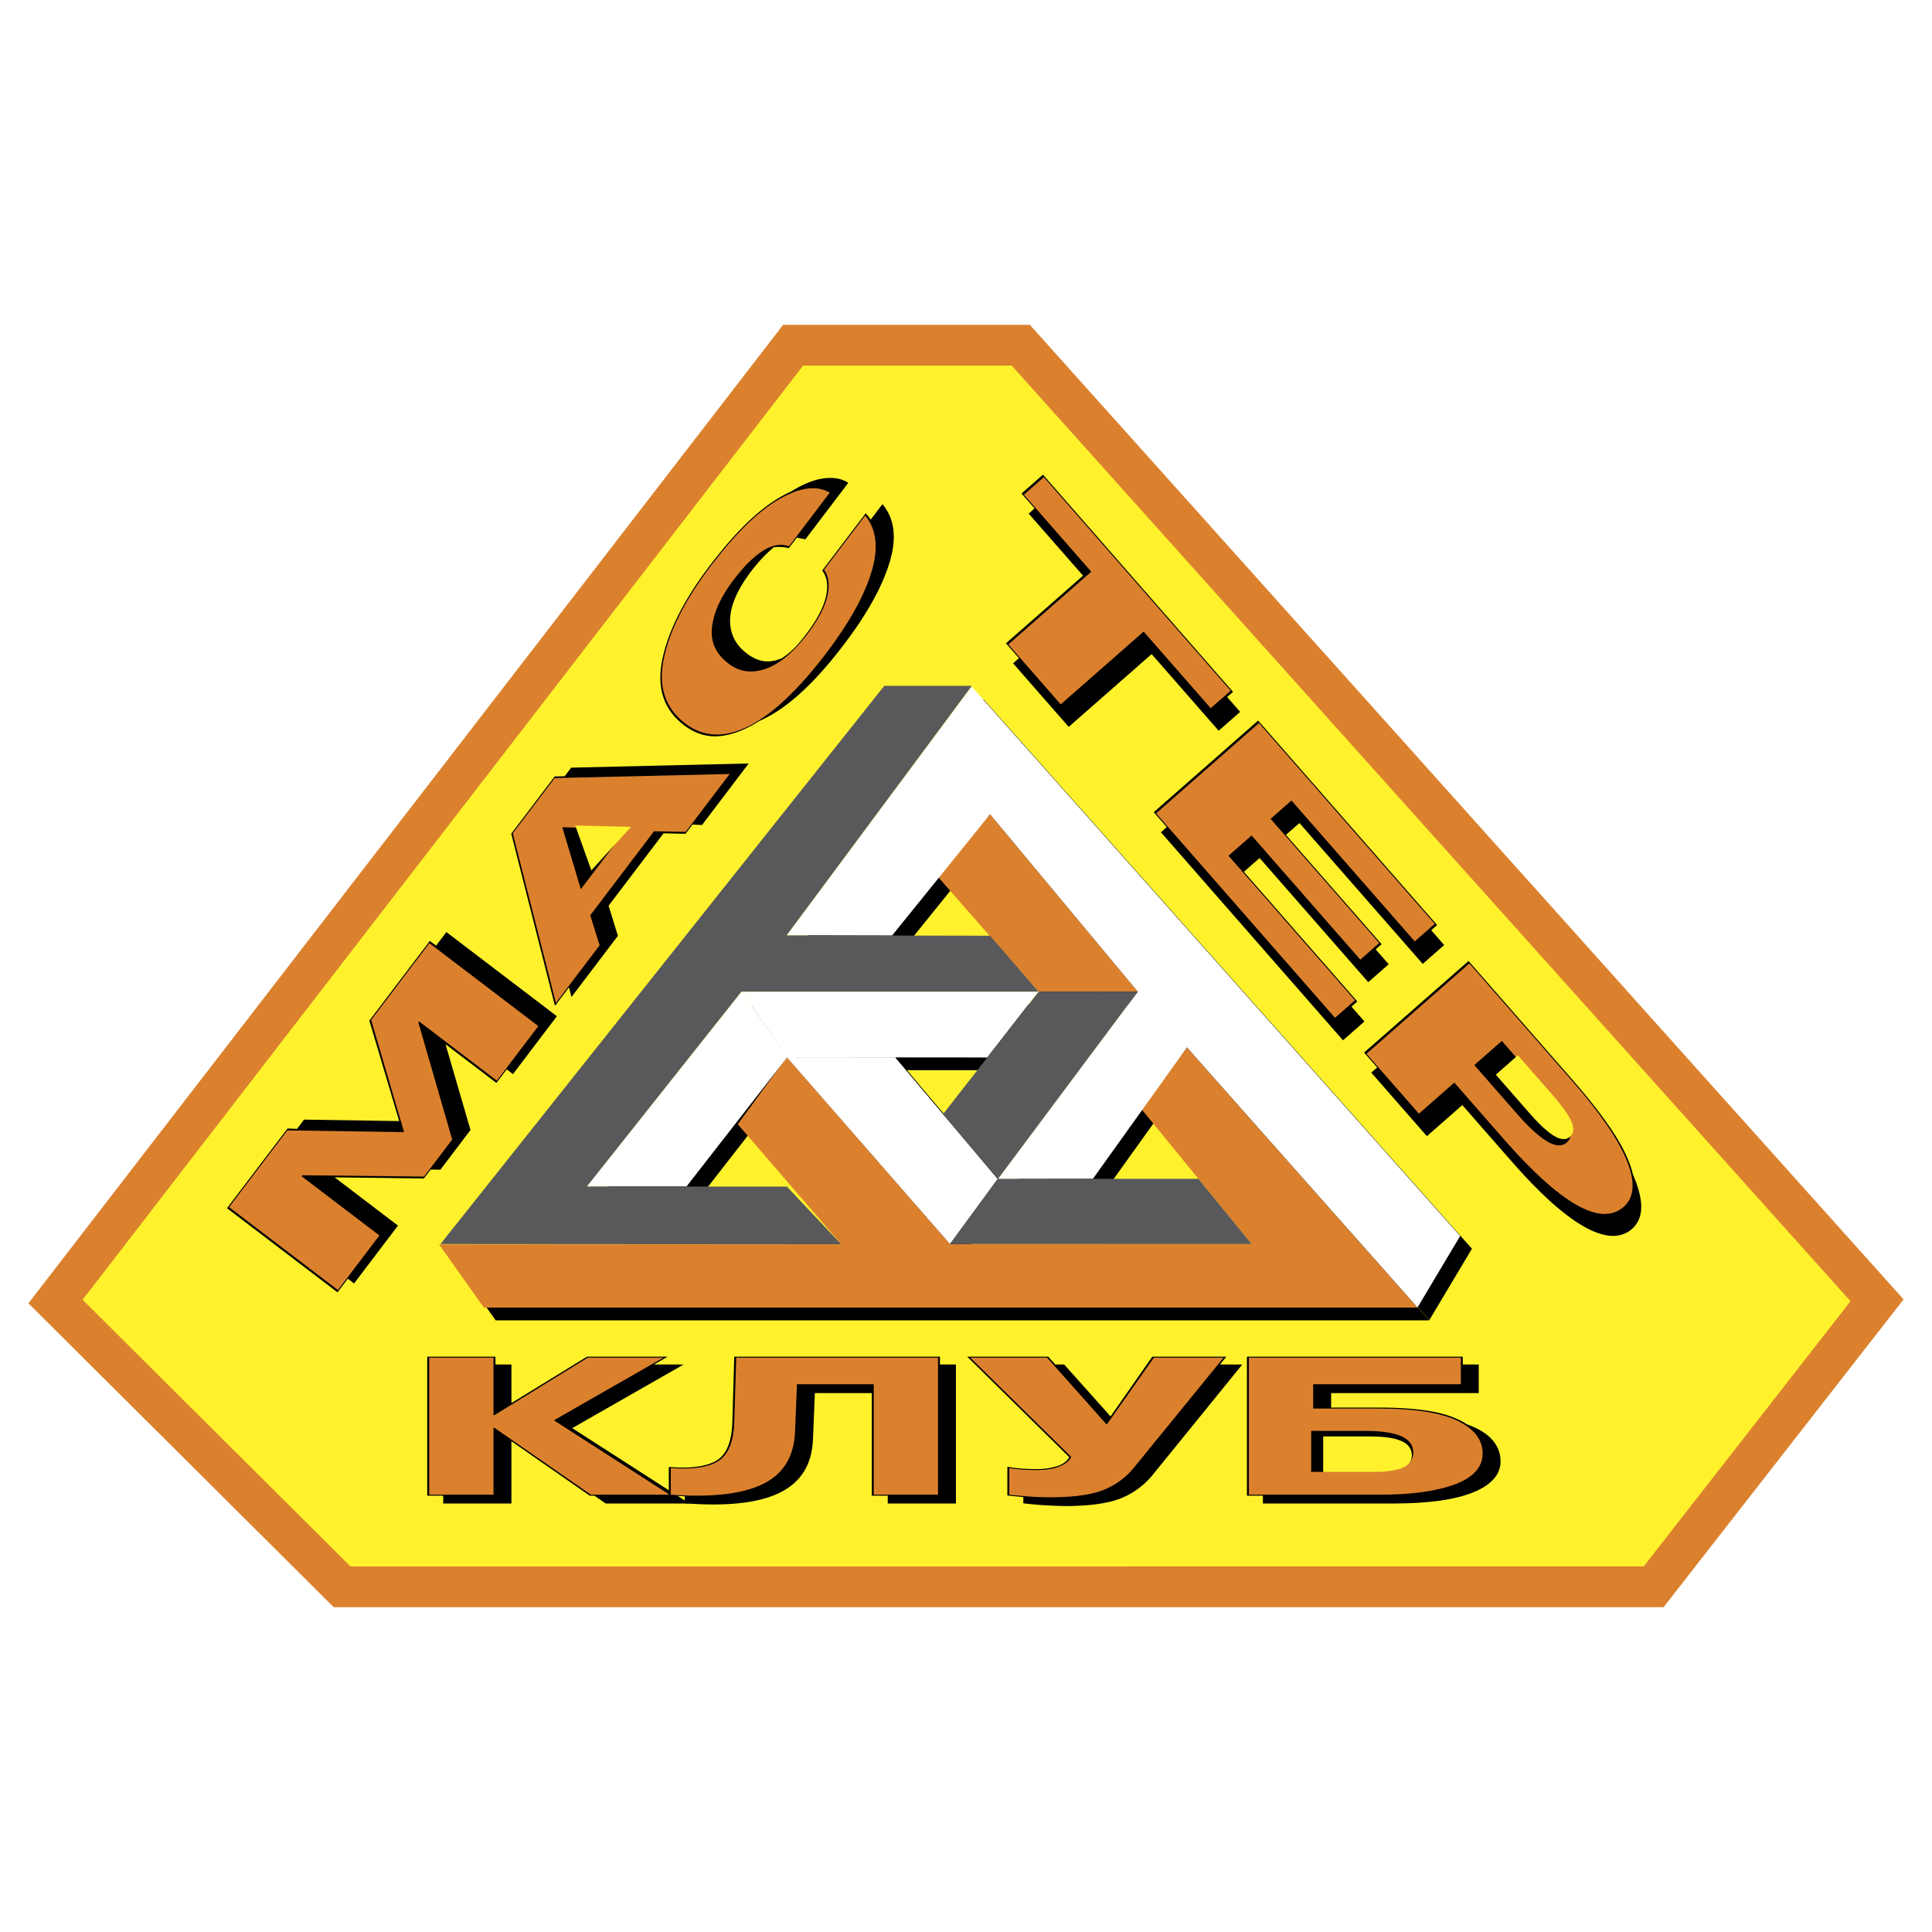 <svg xmlns="http://www.w3.org/2000/svg" width="2500" height="2500" viewBox="0 0 192.756 192.756"><g fill-rule="evenodd" clip-rule="evenodd"><path fill="#fff" d="M0 0h192.756v192.756H0V0z"/><path fill="#db812e" d="M102.75 32.409l87.172 97.232-23.945 30.707H33.292L2.834 130.031l75.298-97.622h24.618z"/><path fill="#fff22d" d="M80.128 36.477h20.811l83.686 93.347-20.631 26.455H34.966L8.242 129.676l71.886-93.199z"/><path d="M79.746 106.76l19.924.016 5.113-6.568h-29.61l4.573 6.552zm62.854 24.953l-23.004-25.941-9.385 13.111-9.477.016 13.955-18.691-14.734-17.694-9.778 12.098-10.511-.025 18.447-24.822 48.742 54.822-4.255 7.126zm-41.881-12.815l-4.763 6.494-16.274-18.632h10.796l10.241 12.138zm-31.054.75l10.065-12.914-4.556-6.543-15.447 19.457h9.938z"/><path d="M49.454 131.73H142.6l-23.004-25.943-4.605 6.057 11.066 13.549H95.956l-16.273-18.648-4.905 6.691 10.335 11.982-40.135.008 4.476 6.304zm65.235-31.523L99.955 82.514l-5.222 6.213 10.066 11.489 9.89-.009z"/><path d="M48.28 130.459h93.146l-23.004-25.943-4.605 6.057 11.066 13.549H94.782l-16.273-18.65-4.906 6.693 10.335 11.982-40.135.008 4.477 6.304zm65.236-31.521L98.781 81.242l-5.222 6.214 10.066 11.489 9.891-.007z" fill="#db812e"/><path d="M78.572 105.488l19.924.018 5.113-6.568H74l4.572 6.55zm62.854 24.955L118.422 104.5l-9.383 13.111-9.479.018 13.955-18.691-14.734-17.696-9.779 12.099-10.51-.025L96.94 68.493l48.741 54.822-4.255 7.128zm-41.881-12.814l-4.763 6.492-16.273-18.633h10.795l10.241 12.141zm-31.054.748l10.065-12.914L74 98.92l-15.447 19.457h9.938z" fill="#fff"/><path d="M108.055 57.434l-5.424-6.193.588-.515-1.303-1.488 2.143-1.88 18.961 21.669-.588.515 1.298 1.482-2.142 1.881-6.69-7.646-8.273 7.262-5.549-6.341.588-.514-1.297-1.484 7.688-6.748z"/><path fill="#db812e" d="M108.875 57.039l-8.277 7.257 5.23 5.979 8.274-7.262 6.689 7.644 1.994-1.749-18.64-21.301-1.993 1.749 6.723 7.683z"/><path d="M142.791 92.806l1.297 1.483-2.143 1.879-12.299-14.055-1.349 1.184 9.545 10.907-.588.515 1.299 1.483-2.041 1.79-10.842-12.389-1.568 1.376 11.32 12.935-.588.516 1.299 1.482-2.143 1.881-18.166-20.759.586-.516-1.301-1.487 10.414-9.142 17.856 20.402-.588.515z"/><path fill="#db812e" d="M126.766 81.694l2.084-1.828 12.298 14.056 1.995-1.75-17.532-20.035-10.267 9.011 17.849 20.399 1.995-1.75-12.62-14.42 2.305-2.022 10.844 12.389 1.89-1.661-10.841-12.389z"/><path d="M146.518 95.878l10.492 11.991c1.721 1.984 3.064 3.732 4.031 5.23.969 1.5 1.596 2.863 1.875 4.066.551 1.264.828 2.344.832 3.23.004.896-.291 1.629-.887 2.193-1.174 1.031-2.793.953-4.854-.227s-4.492-3.381-7.291-6.6l-4.82-5.508-3.535 3.104-5.549-6.342.588-.514-1.303-1.488 10.421-9.135z"/><path d="M148.625 107.861l2.633 3.008c1.184 1.35 2.18 2.281 2.984 2.791.807.506 1.451.549 1.93.129a.08.08 0 0 0 .023-.047c.008-.021.107-.262.316-.693l-.754-1.07-1.193-1.391-3.93-4.49-2.009 1.763z"/><path d="M146.602 96.121l-10.27 9.014 5.232 5.977 3.533-3.102 4.977 5.688c2.768 3.164 5.162 5.33 7.17 6.49 2.01 1.158 3.594 1.232 4.748.221 1.064-.936 1.178-2.459.338-4.561-.836-2.104-2.635-4.744-5.396-7.914l-10.332-11.813z" fill="#db812e"/><path d="M149.838 103.852l4.09 4.674c1.434 1.639 2.307 2.861 2.607 3.662.303.799.238 1.398-.203 1.785-.496.436-1.172.396-2.02-.117-.846-.514-1.893-1.492-3.129-2.922l-4.09-4.674 2.745-2.408z"/><path d="M151.439 105.289l3.281 3.75c1.15 1.312 1.85 2.295 2.092 2.936.242.643.189 1.123-.164 1.434-.398.35-.939.318-1.619-.094s-1.518-1.197-2.51-2.344l-3.281-3.75 2.201-1.932z" fill="#fff22d"/><path d="M42.293 117.576l-8.908-.111 6.321 4.812-4.384 5.776-.621-.473-1.029 1.356-11.025-8.395 6.038-7.953.946.043.703-.926 9.494.145-2.979-10.02 6.036-7.954.622.473 1.029-1.355 11.024 8.395-4.383 5.775-.621-.475-1.029 1.356-5.078-3.865 2.494 8.562-3.004 3.957-.973-.01-.673.887z"/><path fill="#db812e" d="M42.312 117.389l2.805-3.698-3.379-11.685.074-.098 7.764 5.91 4.132-5.445-10.868-8.274-5.812 7.659 3.287 11.193-11.653-.172-5.809 7.657 10.867 8.271 4.134-5.445-7.763-5.908.075-.1 12.146.135z"/><path d="M51.006 83.178l4.331-5.708.999-.023.651-.858 17.711-.418-4.659 6.141-.947-.045-.7.922-2.189-.05-5.484 7.225.93 3.001-4.633 6.106-.248-.965-1.402 1.848-4.36-17.176z"/><path d="M58.273 82.771l1.146 3.849 2.831-3.73-3.977-.119z"/><path fill="#db812e" d="M51.158 83.138l4.304 16.924 4.362-5.747-.934-2.996 6.362-8.384 3.163.061 4.383-5.775-17.457.408-4.183 5.509z"/><path d="M57.947 88.72l-1.846-6.188 6.401.184-4.555 6.004zM82.035 56.915l4.334-5.706c.086.1.171.206.262.301.087.1.162.219.232.34l1.178-1.552c1.212 1.437 1.449 3.375.716 5.8-.731 2.428-2.243 5.153-4.53 8.167-1.549 2.042-3.03 3.695-4.434 4.953-1.404 1.259-2.749 2.162-4.028 2.711-1.446.916-2.792 1.419-4.032 1.518-1.239.098-2.406-.27-3.491-1.095-2.04-1.553-2.757-3.757-2.151-6.611.606-2.853 2.171-5.943 4.694-9.266 1.517-2 2.941-3.6 4.264-4.797 1.326-1.197 2.61-2.073 3.843-2.622 1.228-.764 2.334-1.207 3.31-1.33.975-.123 1.79.024 2.432.445l-4.283 5.642c-.136-.036-.283-.06-.425-.087a5.497 5.497 0 0 1-.421-.091l-.805 1.058a3.465 3.465 0 0 0-.695-.116 5.186 5.186 0 0 0-.8.02c-.408.345-.798.711-1.158 1.093-.362.381-.748.839-1.147 1.366-1.344 1.792-2.029 3.381-2.057 4.76-.032 1.384.523 2.51 1.662 3.376.569.433 1.137.69 1.695.77.56.081 1.167-.019 1.809-.287a8.042 8.042 0 0 0 1.279-1.056c.388-.395.793-.878 1.2-1.435 1.035-1.364 1.674-2.588 1.916-3.669.241-1.081.121-1.95-.37-2.595l.001-.005z"/><path d="M86.322 51.43l-4.11 5.416c.471.628.583 1.5.343 2.601-.241 1.102-.904 2.37-1.988 3.797-1.386 1.827-2.771 2.985-4.155 3.475-1.384.489-2.615.33-3.681-.481-1.287-.946-1.857-2.158-1.697-3.634.156-1.478.868-3.053 2.138-4.725 1.051-1.385 2.043-2.369 2.972-2.947.929-.579 1.788-.721 2.58-.431l4.058-5.346c-1.266-.761-2.941-.549-5.02.63-2.078 1.177-4.38 3.429-6.898 6.749-2.486 3.275-4.031 6.321-4.627 9.128-.596 2.807.115 4.985 2.132 6.521 1.8 1.37 3.898 1.465 6.286.286 2.391-1.183 5.01-3.648 7.847-7.387 2.244-2.973 3.728-5.652 4.444-8.015.721-2.367.514-4.25-.626-5.632l.002-.005z" fill="#db812e"/><path d="M105.287 136.137h.889l4.625 5.178 4.162-5.959h7.383l-.621.781h2.217l-8.943 11.018a7.84 7.84 0 0 1-3.201 2.344c-1.258.494-3.072.75-5.424.762a48.918 48.918 0 0 1-2.082-.078 39.511 39.511 0 0 1-2.195-.195v-.623l-1.592-.158v-2.871c.414.076.869.137 1.359.176s1.025.059 1.59.059a6.55 6.55 0 0 0 1.986-.283c.594-.188 1.008-.49 1.24-.906L96.5 135.355h8.084l.703.782z"/><path d="M110.418 142.131l-5.949-6.676h-7.661l10.069 9.902c-.205.404-.605.723-1.188.957-.58.234-1.326.352-2.236.352-.488 0-.969-.018-1.434-.047-.465-.033-.91-.084-1.322-.148v2.656c.727.078 1.412.141 2.061.188.646.045 1.322.068 2.02.068 2.332 0 4.109-.246 5.322-.734a7.552 7.552 0 0 0 3.109-2.314l8.863-10.879h-6.953l-4.701 6.675z" fill="#db812e"/><path d="M145.943 136.137h1.592v2.854h-14.73v1.443h4.781c2.146 0 3.93.135 5.338.4 1.414.268 2.566.695 3.445 1.279 1.111.391 1.949.898 2.504 1.523.557.625.838 1.342.838 2.15 0 1.314-.893 2.344-2.682 3.086-1.787.74-4.408 1.121-7.852 1.133h-13.176v-.781h-1.596v-13.869h21.533l.005.782z"/><path d="M132.805 146.373h3.418c1.557 0 2.713-.115 3.459-.342.748-.227 1.127-.596 1.127-1.104a.33.33 0 0 0-.016-.098c-.01-.039-.086-.236-.217-.586l-.287-.018c-.01 0-.193-.021-.525-.062a66.55 66.55 0 0 0-.643-.066c-.191-.02-.59-.029-1.186-.029h-5.131v2.305h.001z"/><path d="M131.018 138.107h14.73v-2.652h-21.145v13.672h12.982c3.213 0 5.736-.346 7.574-1.033 1.84-.691 2.764-1.721 2.764-3.09 0-1.365-.844-2.453-2.525-3.262-1.686-.807-4.291-1.209-7.812-1.209h-6.568v-2.426z" fill="#db812e"/><path d="M130.818 142.76l5.428.002c1.588 0 2.777.182 3.57.535s1.189.9 1.189 1.631c0 .68-.396 1.176-1.189 1.482s-2.023.453-3.688.439h-5.311v-4.089h.001z"/><path d="M132.014 143.311l4.717.004c1.377 0 2.41.156 3.1.463.688.309 1.033.783 1.033 1.418 0 .59-.346 1.02-1.033 1.287-.689.266-1.758.393-3.203.381h-4.613v-3.553h-.001z" fill="#fff22d"/><path d="M49.434 136.137h1.591v3.847l7.539-4.629h8.044l-1.358.782h2.955l-11.115 6.349 11.695 7.52h-8.352l-1.131-.781h-.465l-7.812-5.432v6.213h-6.802v-.781h-1.597v-13.87h6.803l.005.782z"/><path fill="#db812e" d="M49.318 141.195l-.081.002v-5.742h-6.413v13.672h6.413v-6.682h.076l9.641 6.682h7.851l-11.543-7.422 10.923-6.25H58.64l-9.322 5.74z"/><path d="M66.73 149.225l-.004-2.869c2.045.18 3.596-.01 4.646-.568 1.05-.559 1.616-1.83 1.691-3.811l.192-6.621h20.522v.781h1.596v13.869H88.57v-.781h-1.595V138.99h-5.676l-.192 4.666c-.101 2.475-1.207 4.232-3.302 5.268-2.102 1.035-5.263 1.387-9.484 1.062v-.703l-1.591-.058z"/><path d="M66.922 146.469v2.658c4.09.285 7.161-.068 9.191-1.064 2.03-.996 3.105-2.727 3.206-5.188l.192-4.768h7.661v11.02h6.414v-13.672H73.452l-.196 6.521c-.076 1.889-.602 3.15-1.571 3.779-.969.633-2.56.871-4.762.715v-.001h-.001z" fill="#db812e"/><path fill="#fff22d" d="M58.999 86.84l-1.605-4.478 5.564.133-3.959 4.345z"/><path d="M94.083 111.166l9.542-12.221 9.891-.008-13.939 18.674-5.494-6.445zm5.462 6.445h20.02l5.318 6.51-30.085-.008 4.747-6.502zm-15.607 6.535l-5.429-5.76-19.957-.01 15.416-19.439h29.641l-4.828-5.581-20.305-.033 18.48-24.897h-8.731L43.946 124.12l39.992.026z" fill="#59595b"/></g></svg>